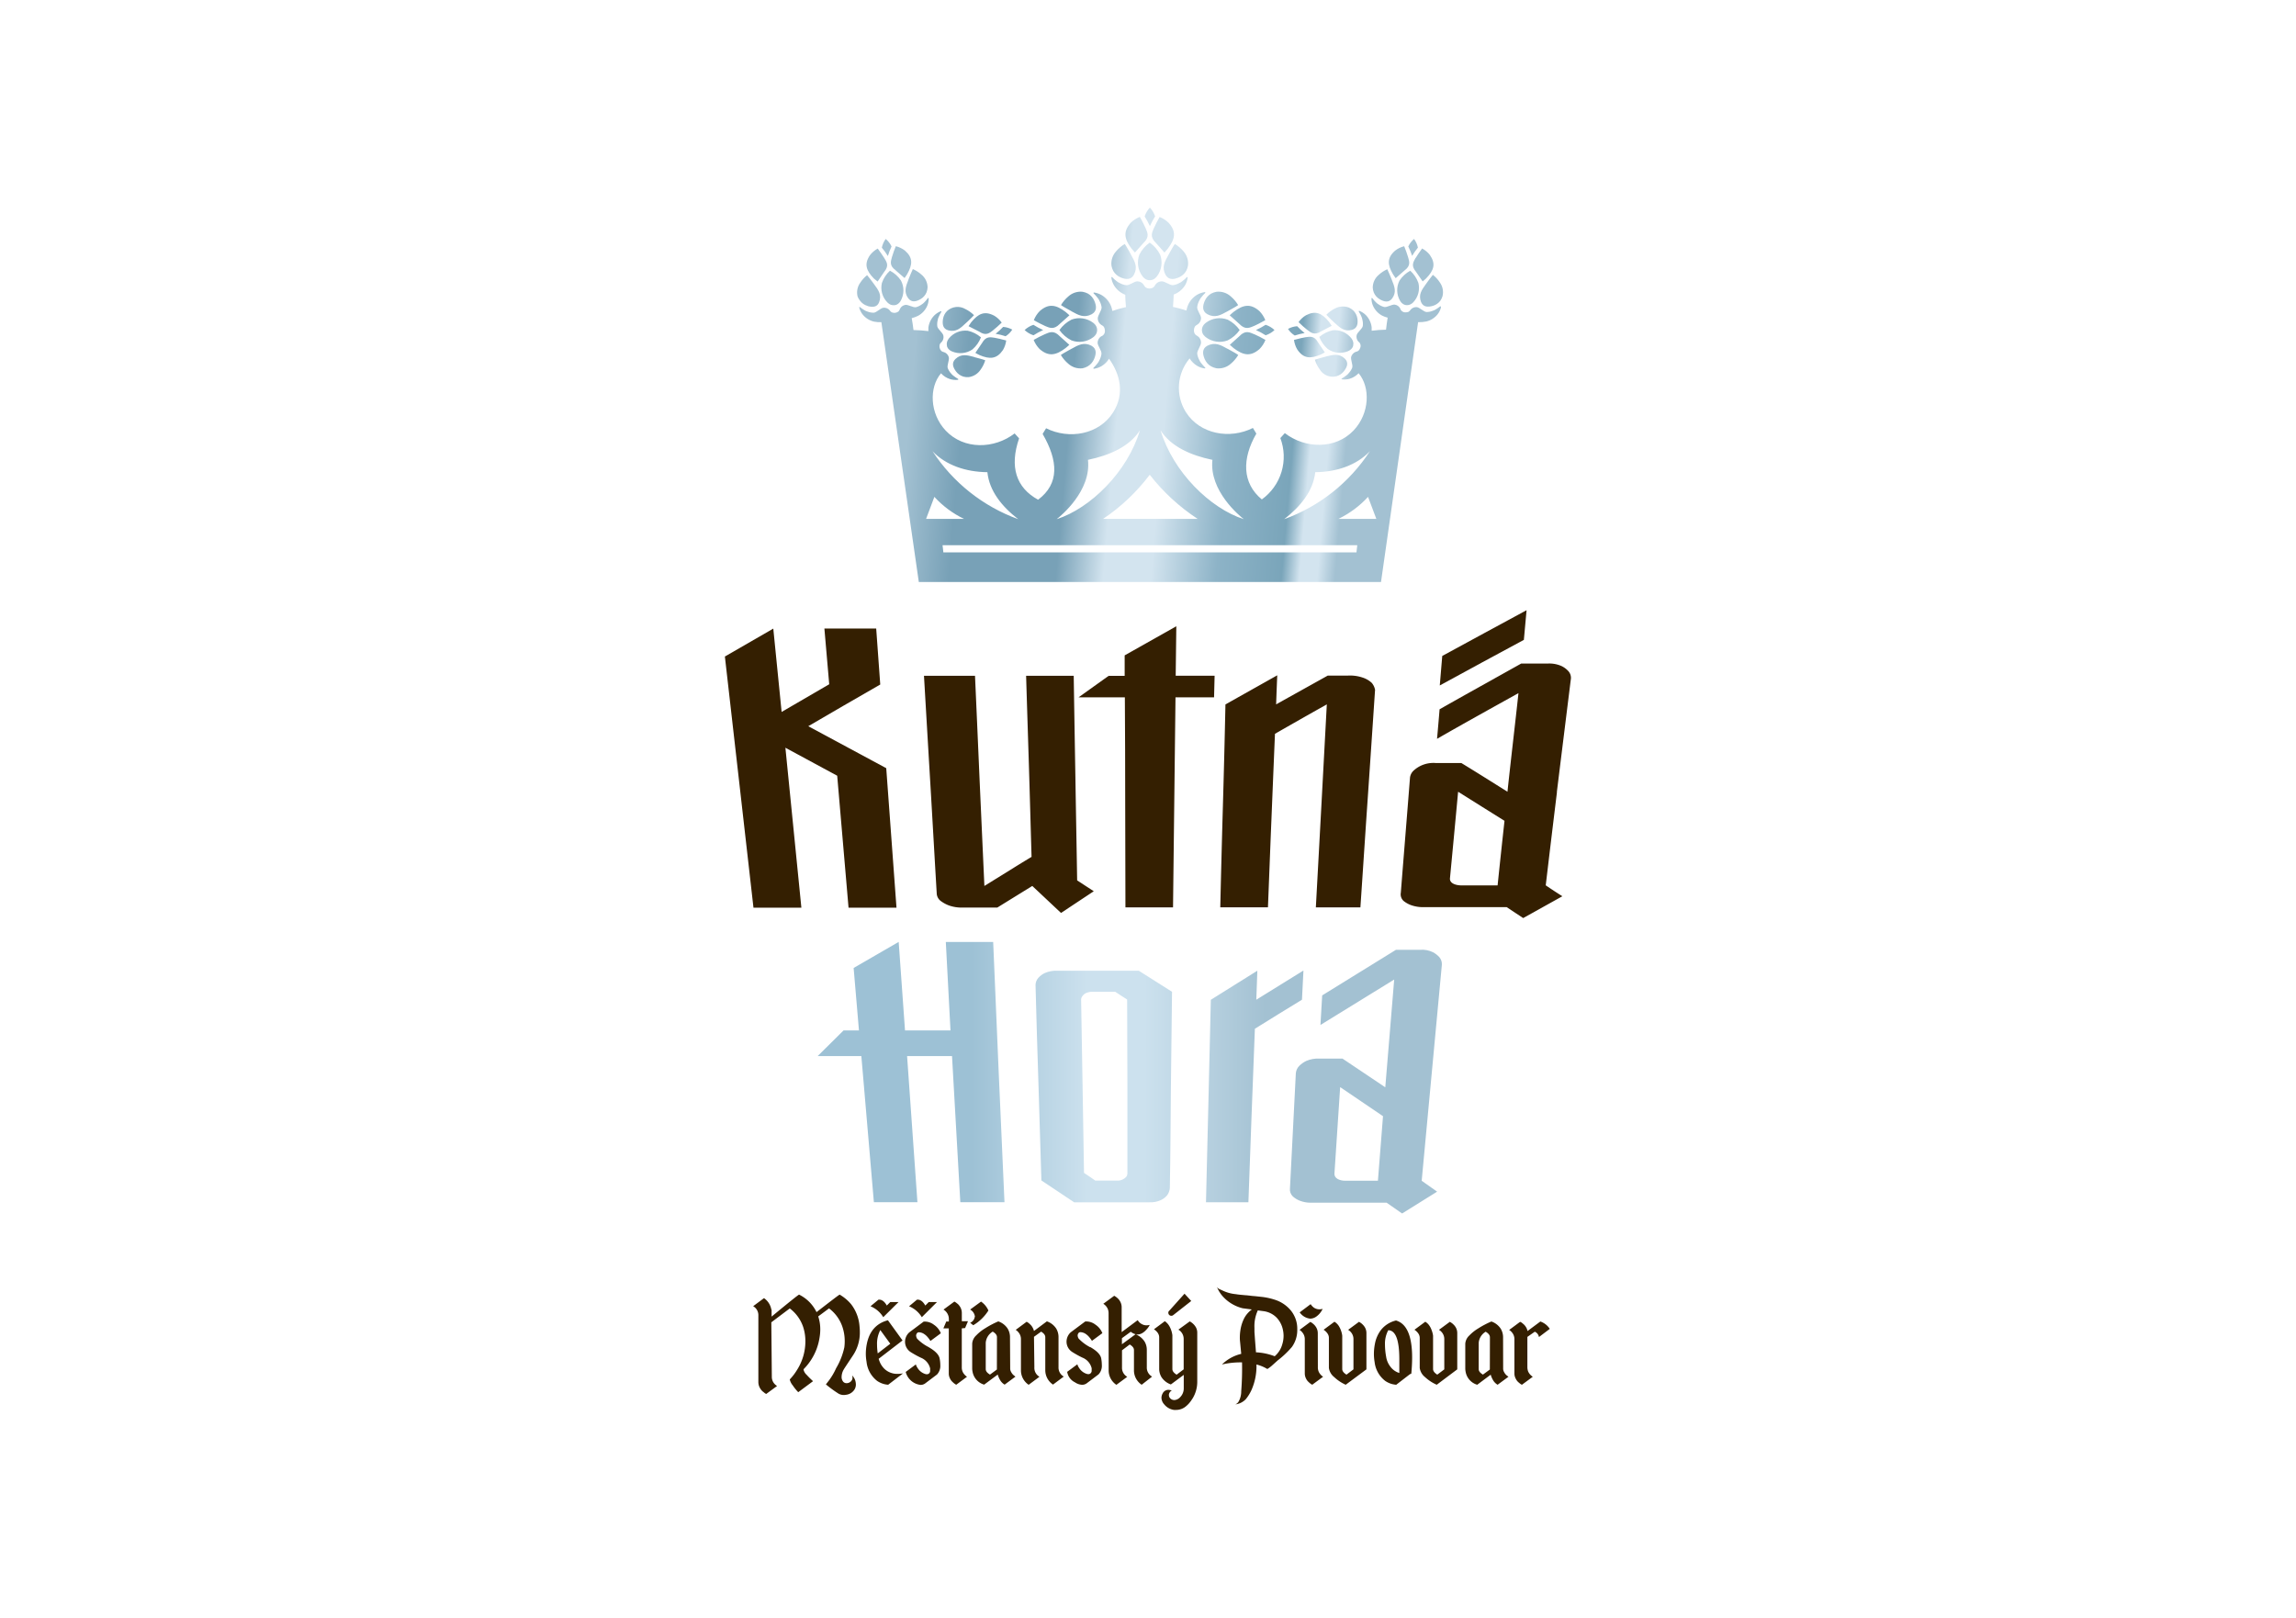 <svg id="Vrstva_1" data-name="Vrstva 1" xmlns="http://www.w3.org/2000/svg" xmlns:xlink="http://www.w3.org/1999/xlink" viewBox="0 0 595.28 419.53"><defs><style>.cls-1,.cls-2{fill:none;}.cls-1{clip-rule:evenodd;}.cls-3{clip-path:url(#clip-path);}.cls-4{fill:url(#Nepojmenovaný_přechod_50);}.cls-5{clip-path:url(#clip-path-2);}.cls-6{fill:url(#Nepojmenovaný_přechod_49);}.cls-7{fill:#341f01;}</style><clipPath id="clip-path"><path id="SVGID" class="cls-1" d="M293.22,66c-.13-.23-.24-.47-.4-.74-.5-.8-.56-1.06-1.2-2a8.9,8.9,0,0,0-2.24,1.9,4.73,4.73,0,0,0-1.21,3.73,4.82,4.82,0,0,0,.47,1.37,4,4,0,0,0,1.9,1.67c1.33.56,2.65.72,3.44-.68,1.06-2,.27-3.37-.76-5.23m7.56,0a8.52,8.52,0,0,0-2.69-3.11h0A8.44,8.44,0,0,0,295.41,66a5.89,5.89,0,0,0,.82,5.66l.1.12a1.31,1.31,0,0,0,.17.18.91.91,0,0,0,.18.17l.19.15a2.1,2.1,0,0,0,1.14.38h.17a2.1,2.1,0,0,0,1.13-.38l.2-.15a1.31,1.31,0,0,0,.18-.17,1.15,1.15,0,0,0,.16-.18l.11-.12A5.94,5.94,0,0,0,300.78,66Zm-1.6-6.88a30.85,30.85,0,0,1,1.47-2.87A6.7,6.7,0,0,1,303,57.79c2.05,2.29,1.67,4.19-.23,6.69-.27.36-.87,1-.87,1S300,63.3,299.7,63C298,61.39,298.73,60.23,299.18,59.12ZM303,66c.13-.24.25-.47.41-.74.49-.81.55-1.07,1.19-2a9.14,9.14,0,0,1,2.24,1.91A4.73,4.73,0,0,1,308,68.9a4.54,4.54,0,0,1-.47,1.36,4,4,0,0,1-1.9,1.67c-1.33.57-2.65.72-3.44-.67C301.15,69.31,301.93,67.89,303,66Zm-3.51-9.87a6,6,0,0,0-1.36-2.3h0a6,6,0,0,0-1.36,2.3,19,19,0,0,1,1.36,2.5h0A19,19,0,0,1,299.45,56.16ZM270.88,86.67A29.52,29.52,0,0,0,268,88.14a7,7,0,0,0,1.54,2.37c2.3,2,4.19,1.67,6.7-.23a12.53,12.53,0,0,0,1-.87s-2.14-1.94-2.47-2.22C273.15,85.49,272,86.22,270.88,86.67Zm6.91,3.78c-.24.13-.48.25-.75.41-.8.49-1.06.55-2,1.19a9.11,9.11,0,0,0,1.9,2.24,4.74,4.74,0,0,0,3.73,1.21A4.52,4.52,0,0,0,282,95a4,4,0,0,0,1.67-1.9c.56-1.33.72-2.65-.67-3.44C281.06,88.64,279.64,89.42,277.79,90.45Zm0-7.56a8.52,8.52,0,0,0-3.11,2.69h0a8.44,8.44,0,0,0,3.11,2.68,5.89,5.89,0,0,0,5.66-.82l.12-.1a2.09,2.09,0,0,0,.18-.16,1.3,1.3,0,0,0,.17-.19l.15-.19a2.1,2.1,0,0,0,.38-1.14v-.17a2.1,2.1,0,0,0-.38-1.13l-.15-.2-.17-.18a2.09,2.09,0,0,0-.18-.16l-.12-.11A5.94,5.94,0,0,0,277.76,82.89Zm-6.88,1.61c-.46-.21-1.75-.82-2.87-1.48a6.94,6.94,0,0,1,1.54-2.37c2.29-2,4.19-1.67,6.69.23.36.28,1,.88,1,.88s-2.15,1.93-2.48,2.21C273.15,85.67,272,84.94,270.88,84.5Zm6.91-3.79c-.24-.13-.47-.24-.74-.41-.81-.49-1.07-.55-2-1.19a8.9,8.9,0,0,1,1.9-2.24,4.73,4.73,0,0,1,3.73-1.21,5.07,5.07,0,0,1,1.37.47,4,4,0,0,1,1.66,1.9c.57,1.33.72,2.65-.67,3.44C281.07,82.53,279.65,81.74,277.79,80.71Zm-9.87,3.51a6.09,6.09,0,0,0-2.3,1.36h0a6.09,6.09,0,0,0,2.3,1.36,18.75,18.75,0,0,1,2.51-1.36h0A18.75,18.75,0,0,1,267.92,84.22Zm57.26,2.45a29.52,29.52,0,0,1,2.88,1.47,7,7,0,0,1-1.54,2.37c-2.3,2-4.19,1.67-6.7-.23a12.53,12.53,0,0,1-1-.87s2.14-1.94,2.47-2.22C322.91,85.49,324.07,86.22,325.18,86.67Zm-6.91,3.78c.24.13.48.25.74.41.81.49,1.07.55,2,1.19a9.11,9.11,0,0,1-1.9,2.24,4.75,4.75,0,0,1-3.73,1.21A4.52,4.52,0,0,1,314,95a4,4,0,0,1-1.67-1.9c-.56-1.33-.72-2.65.67-3.44C315,88.64,316.42,89.42,318.27,90.45Zm0-7.56a8.52,8.52,0,0,1,3.11,2.69h0a8.44,8.44,0,0,1-3.11,2.68,5.89,5.89,0,0,1-5.66-.82l-.12-.1a1.22,1.22,0,0,1-.18-.16,1.3,1.3,0,0,1-.17-.19L312,86.8a2.1,2.1,0,0,1-.38-1.14v-.17a2.1,2.1,0,0,1,.38-1.13l.15-.2.17-.18a1.22,1.22,0,0,1,.18-.16l.12-.11A5.94,5.94,0,0,1,318.3,82.89Zm6.88,1.61c.46-.21,1.75-.82,2.87-1.48a6.94,6.94,0,0,0-1.54-2.37c-2.29-2-4.19-1.67-6.69.23-.36.28-1,.88-1,.88S321,83.69,321.33,84C322.91,85.67,324.06,84.94,325.18,84.5Zm-6.91-3.79c.24-.13.47-.24.74-.41.81-.49,1.07-.55,2-1.19a8.9,8.9,0,0,0-1.9-2.24,4.73,4.73,0,0,0-3.73-1.21,4.94,4.94,0,0,0-1.37.47,4,4,0,0,0-1.66,1.9c-.57,1.33-.72,2.65.67,3.44C315,82.53,316.41,81.74,318.27,80.71Zm9.87,3.51a6.09,6.09,0,0,1,2.3,1.36h0a6.09,6.09,0,0,1-2.3,1.36,18.75,18.75,0,0,0-2.51-1.36h0A18.75,18.75,0,0,0,328.14,84.22Zm36.92-17.58a29.58,29.58,0,0,0-1-2.79A6.25,6.25,0,0,0,361.7,65c-2.12,1.86-2,3.64-.53,6.13.21.36.69,1,.69,1s2-1.74,2.29-2C365.88,68.85,365.35,67.71,365.06,66.64Zm-4.22,5.89c-.09-.23-.17-.46-.29-.72-.36-.79-.39-1-.87-2a8.31,8.31,0,0,0-2.25,1.49,4.33,4.33,0,0,0-1.52,3.28,4,4,0,0,0,.28,1.29,3.63,3.63,0,0,0,1.55,1.74c1.14.66,2.33.95,3.21-.23C362.13,75.73,361.57,74.34,360.84,72.53Zm6.9.82a7.87,7.87,0,0,0-2.1-3.15h0a7.81,7.81,0,0,0-2.79,2.55A5.44,5.44,0,0,0,363,78l.08.12a1.08,1.08,0,0,0,.13.19l.14.17.17.15a1.85,1.85,0,0,0,1,.48h.15a1.83,1.83,0,0,0,1.08-.23l.2-.11.18-.13a.89.89,0,0,0,.17-.15l.11-.1A5.41,5.41,0,0,0,367.74,73.35Zm-.7-6.46c.25-.4.95-1.51,1.67-2.46a6.36,6.36,0,0,1,2,1.67c1.62,2.32,1.06,4-.95,6.08-.29.3-.91.79-.91.79s-1.52-2.17-1.74-2.51C365.72,68.83,366.51,67.86,367,66.89Zm2.69,6.73c.14-.2.28-.41.45-.63.54-.68.63-.91,1.32-1.72a8,8,0,0,1,1.83,2A4.31,4.31,0,0,1,374,76.8a4.27,4.27,0,0,1-.58,1.2,3.76,3.76,0,0,1-1.92,1.31c-1.28.36-2.5.36-3.07-1C367.71,76.41,368.58,75.2,369.73,73.62Zm-2.11-9.41a5.66,5.66,0,0,0-1-2.25h0a5.65,5.65,0,0,0-1.5,1.95,16,16,0,0,1,1,2.44h0A16.39,16.39,0,0,1,367.62,64.21ZM227.54,73s1.5-2.19,1.72-2.53c1.36-1.64.56-2.61,0-3.57-.25-.4-1-1.51-1.69-2.45a6.41,6.41,0,0,0-2,1.7c-1.59,2.33-1,4,1,6.07A11.44,11.44,0,0,0,227.54,73Zm-2.61,6.36c1.27.35,2.5.34,3-1,.73-1.9-.16-3.11-1.32-4.68-.15-.2-.28-.4-.46-.62-.55-.68-.63-.91-1.34-1.71a8.28,8.28,0,0,0-1.8,2,4.29,4.29,0,0,0-.66,3.55A4,4,0,0,0,223,78,3.65,3.65,0,0,0,224.93,79.33Zm5.79-9.15h0a7.71,7.71,0,0,0-2.07,3.16,5.43,5.43,0,0,0,1.43,5.06l.11.1a.9.9,0,0,0,.17.14.8.8,0,0,0,.19.13l.19.12a1.93,1.93,0,0,0,1.08.21H232a1.83,1.83,0,0,0,1-.49l.17-.16a.9.9,0,0,0,.14-.17c.09-.11.07-.1.13-.18l.08-.13a5.46,5.46,0,0,0,.07-5.26A7.86,7.86,0,0,0,230.72,70.18Zm1.48-.12c.3.27,2.32,2,2.32,2s.47-.62.68-1c1.43-2.51,1.54-4.28-.6-6.13a6.51,6.51,0,0,0-2.34-1.12,28.06,28.06,0,0,0-1,2.8C231,67.68,230.46,68.83,232.2,70.06Zm3.34,2.4c-.71,1.81-1.26,3.21-.06,4.86.89,1.17,2.07.87,3.21.2a3.61,3.61,0,0,0,1.53-1.75,4.17,4.17,0,0,0,.27-1.3,4.32,4.32,0,0,0-1.55-3.26,8.32,8.32,0,0,0-2.27-1.47c-.47,1-.5,1.2-.85,2C235.71,72,235.63,72.23,235.54,72.46Zm-5.33-6.14h0a16.83,16.83,0,0,1,.94-2.45,5.57,5.57,0,0,0-1.52-1.94h0a5.89,5.89,0,0,0-1,2.26,16.56,16.56,0,0,1,1.54,2.13ZM338.42,87.46c-.47.09-1.77.34-2.93.68a6.59,6.59,0,0,0,.85,2.48c1.6,2.36,3.39,2.46,6.07,1.32.39-.17,1.07-.57,1.07-.57s-1.49-2.22-1.72-2.55C340.73,86.93,339.52,87.32,338.42,87.46Zm5.35,5-.76.2c-.84.26-1.09.26-2.1.62a8.18,8.18,0,0,0,1.21,2.44,3.92,3.92,0,0,0,4.41,1.83,3.67,3.67,0,0,0,1.93-1.33c.81-1.06,1.26-2.21.19-3.24C347.13,91.56,345.67,92,343.77,92.44Zm1.7-6.8a7.86,7.86,0,0,0-3.41,1.71h0a7.88,7.88,0,0,0,2.18,3.12,5.48,5.48,0,0,0,5.28.56l.13-.07a.75.75,0,0,0,.2-.1,1.4,1.4,0,0,0,.2-.13l.17-.14a1.88,1.88,0,0,0,.61-.93s0,0,0-.08l0-.08a1.81,1.81,0,0,0-.08-1.1l-.09-.21a.68.68,0,0,0-.11-.2.9.9,0,0,0-.12-.19l-.09-.13A5.49,5.49,0,0,0,345.47,85.64Zm-6.55-.13a29.93,29.93,0,0,1-2.25-2,6.28,6.28,0,0,1,1.93-1.78c2.53-1.31,4.15-.54,6,1.74a11.07,11.07,0,0,1,.67,1l-2.73,1.43C340.69,87.09,339.82,86.17,338.92,85.51ZM346,83.69c-.19-.17-.37-.33-.58-.54-.61-.62-.83-.74-1.54-1.53A8.15,8.15,0,0,1,346.1,80a4.37,4.37,0,0,1,3.63-.24,4.07,4.07,0,0,1,1.12.74,3.7,3.7,0,0,1,1.07,2.09c.2,1.32,0,2.54-1.39,2.94C348.53,86.07,347.43,85,346,83.69Zm-9.69.9a5.61,5.61,0,0,0-2.37.7h0A5.49,5.49,0,0,0,335.69,87a16.55,16.55,0,0,1,2.57-.64h0A17.09,17.09,0,0,1,336.31,84.59Zm36.52-4.73a7.33,7.33,0,0,1-.63.4,2.51,2.51,0,0,1-.71.32,4.31,4.31,0,0,1-1.64.33c-.76-.06-1.74-1.17-2.51-1.27a1.88,1.88,0,0,0-1.59.64,2.22,2.22,0,0,1-.54.57,2,2,0,0,1-.93.14,1.33,1.33,0,0,1-1.25-1,1.88,1.88,0,0,0-1.4-1c-.76-.1-2,.75-2.74.62a4.32,4.32,0,0,1-1.51-.71,2.81,2.81,0,0,1-.61-.48c-.19-.2-.34-.33-.52-.54-.38-.46-.57-.86-.67-.48a4.65,4.65,0,0,0,.41,1.92,5.34,5.34,0,0,0,2.39,2.54,6.85,6.85,0,0,0,1.4.51h0c-.16,1-.31,2-.43,3.12a34.66,34.66,0,0,0-3.72.27,6,6,0,0,0,0-.88,5.45,5.45,0,0,0-1.51-3.18,5,5,0,0,0-1.67-1.09c-.38,0-.08.29.21.82.14.24.2.43.32.68a2.6,2.6,0,0,1,.23.75,4.35,4.35,0,0,1,.12,1.68c-.16.76-1.4,1.59-1.59,2.35a1.91,1.91,0,0,0,.43,1.68,1.33,1.33,0,0,1,.52,1.56,1.86,1.86,0,0,1-.47.81,1.8,1.8,0,0,1-.73.3,2,2,0,0,0-1.18,1.27c-.19.76.5,2.08.28,2.83a4.63,4.63,0,0,1-.91,1.42,2.22,2.22,0,0,1-.56.54,6.85,6.85,0,0,1-.61.45c-.5.33-.93.47-.57.62a5,5,0,0,0,2-.16,5.43,5.43,0,0,0,2.31-1.43c3.07,3.66,2.88,10.38-1.27,14.8-4.72,5-12.6,4.79-17.87.73-.41.47-.75.81-1.16,1.28a13.64,13.64,0,0,1-4.8,15.91c-5.12-4.23-5.18-10.55-1.42-17.06-.31-.54-.58-.93-.89-1.47-5.95,3-13.73,1.68-17.41-4.14a11.85,11.85,0,0,1,1-13.89,5.69,5.69,0,0,0,1.91,1.9,5.12,5.12,0,0,0,2,.69c.42,0,0-.32-.43-.79-.21-.22-.33-.4-.52-.63a2.8,2.8,0,0,1-.43-.72,4.64,4.64,0,0,1-.57-1.73c0-.83,1-2,1-2.87a2,2,0,0,0-.89-1.64,2,2,0,0,1-.69-.51,1.93,1.93,0,0,1-.27-1,2,2,0,0,1,.27-1,2.16,2.16,0,0,1,.69-.51,2,2,0,0,0,.89-1.63c0-.85-1.07-2-1-2.88a4.64,4.64,0,0,1,.57-1.73,2.75,2.75,0,0,1,.43-.71c.19-.24.31-.41.52-.64.44-.47.85-.73.43-.79a5.31,5.31,0,0,0-2,.7,5.83,5.83,0,0,0-2.43,2.92,6.42,6.42,0,0,0-.3,1.15,34.91,34.91,0,0,0-3.49-.94h0c.09-1.1.14-2.17.18-3.2A5.91,5.91,0,0,0,307.23,74a5.28,5.28,0,0,0,.69-2c-.06-.42-.32,0-.79.43-.23.21-.4.32-.64.52a2.75,2.75,0,0,1-.71.43,4.64,4.64,0,0,1-1.73.57c-.83,0-2-1-2.88-1a2,2,0,0,0-1.63.89,1.9,1.9,0,0,1-.51.68,1.85,1.85,0,0,1-2,0,1.9,1.9,0,0,1-.51-.68,2,2,0,0,0-1.64-.89c-.84,0-2,1.07-2.87,1a4.64,4.64,0,0,1-1.73-.57,2.75,2.75,0,0,1-.71-.43c-.24-.2-.41-.31-.64-.52-.47-.44-.73-.85-.79-.43a5.28,5.28,0,0,0,.69,2,5.91,5.91,0,0,0,2.92,2.43c0,1,.09,2.1.18,3.2h0a36.47,36.47,0,0,0-3.53,1h0a6.81,6.81,0,0,0-.3-1.16,5.83,5.83,0,0,0-2.43-2.92,5.31,5.31,0,0,0-2-.7c-.42.06,0,.32.43.79.21.23.33.4.52.64a2.75,2.75,0,0,1,.43.71,4.64,4.64,0,0,1,.57,1.73c0,.83-1,2-1,2.88a2,2,0,0,0,.89,1.63,2.16,2.16,0,0,1,.69.51,2.07,2.07,0,0,1,.27,1,1.44,1.44,0,0,1-1,1.49,2,2,0,0,0-.89,1.64c0,.84,1.07,2,1,2.87a4.64,4.64,0,0,1-.57,1.73,2.8,2.8,0,0,1-.43.72c-.19.23-.31.41-.52.63-.44.47-.85.74-.43.79a5.12,5.12,0,0,0,2-.69,5.69,5.69,0,0,0,1.91-1.9c2.86,3.94,4.12,9.08,1.08,13.89-3.68,5.82-11.46,7.11-17.4,4.14-.32.54-.59.93-.9,1.47,4.06,7,4.37,12.9-1.17,17.06-5.69-3.1-7.47-8.53-4.93-15.91-.41-.47-.74-.81-1.16-1.28-5.27,4.06-13.15,4.28-17.87-.73-4.17-4.44-4.34-11.2-1.22-14.86a5.33,5.33,0,0,0,2.37,1.51,4.92,4.92,0,0,0,2,.17c.36-.14-.06-.29-.57-.62-.23-.15-.38-.28-.61-.45a2.82,2.82,0,0,1-.55-.54,4.49,4.49,0,0,1-.9-1.43c-.22-.74.47-2.07.28-2.82a1.9,1.9,0,0,0-1.17-1.28,2,2,0,0,1-.73-.3,1.73,1.73,0,0,1-.44-1.76,1.82,1.82,0,0,1,.5-.61,1.89,1.89,0,0,0,.43-1.68c-.18-.76-1.42-1.6-1.57-2.36a4.35,4.35,0,0,1,.12-1.68,2.45,2.45,0,0,1,.23-.74c.12-.26.19-.44.32-.69.29-.52.6-.85.21-.81a4.92,4.92,0,0,0-1.66,1.08,5.46,5.46,0,0,0-1.53,3.18,6.18,6.18,0,0,0,0,.89h0a37.52,37.52,0,0,0-3.86-.28c-.13-1.13-.29-2.1-.46-3.08l0,0a8.55,8.55,0,0,0,1.63-.6,5.35,5.35,0,0,0,2.37-2.56,4.87,4.87,0,0,0,.4-1.93c-.11-.38-.3,0-.68.49-.18.21-.32.34-.51.55a3,3,0,0,1-.6.48,4.52,4.52,0,0,1-1.51.73c-.76.13-2-.7-2.75-.6a1.86,1.86,0,0,0-1.38,1,2.16,2.16,0,0,1-.38.69,2,2,0,0,1-.86.37,1.89,1.89,0,0,1-.93-.14,1.94,1.94,0,0,1-.55-.56,1.88,1.88,0,0,0-1.6-.62c-.76.1-1.73,1.22-2.5,1.29a4.4,4.4,0,0,1-1.64-.31,2.58,2.58,0,0,1-.7-.31c-.24-.15-.42-.24-.64-.4-.49-.34-.78-.68-.78-.3a4.89,4.89,0,0,0,.88,1.77,5.35,5.35,0,0,0,2.95,1.86,8.45,8.45,0,0,0,1.91.14h0l9.71,67.38H358.05l9.62-67.38a9.93,9.93,0,0,0,2.14-.18,5.34,5.34,0,0,0,2.93-1.88,4.74,4.74,0,0,0,.86-1.77C373.6,79.17,373.31,79.51,372.83,79.86ZM341,122.44c5.56-.06,10.73-1.8,14.18-5.45a44.71,44.71,0,0,1-22.24,17.64C337.24,131.32,340.48,127.25,341,122.44Zm-26.66-3.21c-.88,8.07,7.1,14.59,8.15,15.4-8.71-2.79-18.35-12.21-21.6-23.06C303.55,115.82,308.85,118.11,314.3,119.23Zm-16.23,3.9a51.55,51.55,0,0,0,12.4,11.42H286A50.3,50.3,0,0,0,298.07,123.13Zm-16-3.9c5.44-1.12,10.75-3.41,13.44-7.66-3.24,10.85-12.89,20.27-21.6,23.06C275,133.82,283,127.3,282.08,119.23ZM256,122.44c.48,4.81,3.71,8.88,8,12.19A44.75,44.75,0,0,1,241.77,117C245.23,120.64,250.4,122.38,256,122.44Zm-13.75,6.4a25.24,25.24,0,0,0,7.69,5.71h-9.84Zm109.48,14.39H244.58c-.07-.38-.12-1.48-.21-1.86H351.9C351.82,141.75,351.76,142.85,351.69,143.23ZM347,134.55a25.36,25.36,0,0,0,7.69-5.71l2.15,5.71Zm-89.54-48.9a29.93,29.93,0,0,0,2.25-2,6.37,6.37,0,0,0-1.92-1.78c-2.53-1.33-4.15-.56-6,1.71a11.61,11.61,0,0,0-.68,1L253.89,86C255.69,87.22,256.57,86.3,257.48,85.65ZM250.4,83.8c.19-.17.38-.33.58-.53.61-.63.83-.74,1.55-1.54a8.22,8.22,0,0,0-2.22-1.58,4,4,0,0,0-4.75.48,3.73,3.73,0,0,0-1.07,2.09c-.21,1.32-.06,2.54,1.38,2.94C247.86,86.17,249,85.14,250.4,83.8Zm1.73,6.8a7.91,7.91,0,0,0,2.2-3.12h0a7.83,7.83,0,0,0-3.41-1.72,5.52,5.52,0,0,0-4.91,2l-.09.13a.9.9,0,0,0-.12.19.68.68,0,0,0-.11.2l-.09.21a1.88,1.88,0,0,0-.09,1.1l0,.08s0,.06,0,.07a1.84,1.84,0,0,0,.6.94l.17.14a.86.86,0,0,0,.2.13l.2.11.13.06A5.5,5.5,0,0,0,252.13,90.6Zm5.83-3c.47.09,1.76.35,2.92.69a6.59,6.59,0,0,1-.85,2.48c-1.61,2.35-3.4,2.44-6.08,1.3-.39-.17-1.07-.57-1.07-.57s1.5-2.23,1.73-2.55C255.65,87.06,256.86,87.45,258,87.6Zm-5.37,5c.24.06.48.11.76.2.84.26,1.08.25,2.09.62a8,8,0,0,1-1.21,2.44,4.37,4.37,0,0,1-3.08,1.93,4.06,4.06,0,0,1-1.34-.12,3.73,3.73,0,0,1-1.93-1.33c-.8-1.07-1.24-2.22-.17-3.25C249.23,91.67,250.69,92.06,252.59,92.57Zm8.1-5.39a5.63,5.63,0,0,0,1.76-1.74h0a5.61,5.61,0,0,0-2.37-.7,16.83,16.83,0,0,1-1.95,1.78h0A17,17,0,0,1,260.69,87.18ZM297,59.12c-.21-.47-.82-1.76-1.48-2.88a6.94,6.94,0,0,0-2.37,1.54c-2,2.3-1.67,4.19.23,6.69.28.36.88,1,.88,1s1.93-2.14,2.21-2.47C298.18,61.39,297.45,60.23,297,59.12Z"/></clipPath><linearGradient id="Nepojmenovaný_přechod_50" x1="-774.1" y1="-3174.32" x2="-771.8" y2="-3174.32" gradientTransform="matrix(0, 66.63, -45.78, 0, -145036.94, 51601.59)" gradientUnits="userSpaceOnUse"><stop offset="0" stop-color="#a3c1d2"/><stop offset="0.12" stop-color="#a3c1d2"/><stop offset="0.21" stop-color="#78a1b7"/><stop offset="0.39" stop-color="#78a1b7"/><stop offset="0.47" stop-color="#d3e4ef"/><stop offset="0.55" stop-color="#d3e4ef"/><stop offset="0.66" stop-color="#8db3c7"/><stop offset="0.77" stop-color="#7aa5ba"/><stop offset="0.8" stop-color="#d3e4ef"/><stop offset="0.83" stop-color="#d3e4ef"/><stop offset="0.86" stop-color="#a3c1d2"/><stop offset="1" stop-color="#a3c1d2"/></linearGradient><clipPath id="clip-path-2"><path id="SVGID-2" data-name="SVGID" class="cls-2" d="M347.46,281.89l11.11,7.54-1.32,16.74H348.8c-1.5,0-2.89-.62-2.82-1.85Zm26.37-31.74a2.75,2.75,0,0,0-.64-1.94,6,6,0,0,0-1.68-1.3,6.41,6.41,0,0,0-3.23-.63h-6.34L342.8,258.11c-.15,2.56-.31,5.12-.45,7.67L361.47,254l-2.31,27.94-11.09-7.44h-6a7.52,7.52,0,0,0-3.39.6,6.92,6.92,0,0,0-1.8,1.26,3.11,3.11,0,0,0-.91,1.9l-1.52,29.84a2.49,2.49,0,0,0,.73,2.13,6,6,0,0,0,1.79,1.11,7.92,7.92,0,0,0,2.8.53h19.75l4,2.79L372.6,309l-4-2.82ZM303.3,308a3.56,3.56,0,0,1-.66,1.89,4.6,4.6,0,0,1-1.6,1.27,6.38,6.38,0,0,1-3.09.6H278.5L270,306.09q-.4-12.68-.77-25.35c-.25-8.45-.56-16.9-.75-25.37a2.9,2.9,0,0,1,.72-1.8,5.28,5.28,0,0,1,1.69-1.26,7.32,7.32,0,0,1,3.27-.6h21.09c2.87,1.83,5.75,3.64,8.62,5.46q-.13,12.7-.3,25.41C303.49,291,303.46,299.51,303.3,308Zm-11-3.74c0-7.51,0-15.05,0-22.55s-.05-15-.07-22.54c-1-.64-2.07-1.31-3.09-2h-5.77a4.2,4.2,0,0,0-1.73.3,2.33,2.33,0,0,0-.93.73,1.5,1.5,0,0,0-.41.94c.11,7.49.26,15,.38,22.51s.25,15,.37,22.48c1,.65,1.93,1.31,2.93,2h5.57a3,3,0,0,0,2.41-.94A1.37,1.37,0,0,0,292.29,304.23Zm-45.87-37.07H234.64L233,244.24,221.32,251l1.38,16.2h-4L212,273.84h11.32l.36,4.16,2.89,33.73h11.29l-2.68-37.89h11.65l2.15,37.89h11.45L258.93,278l-1.43-33.75H245.22Zm91.51-15.49c-.13,2.52-.25,5-.38,7.53-4.09,2.51-8.18,5-12.21,7.53-.29,7.5-.58,15-.86,22.5s-.55,15-.82,22.5h-11q.32-13.12.64-26.24c.22-8.75.41-17.52.62-26.27q6-3.77,12.06-7.54l-.27,7.52Q331.78,255.45,337.93,251.67Z"/></clipPath><linearGradient id="Nepojmenovaný_přechod_49" x1="-778.84" y1="-3140.82" x2="-776.63" y2="-3140.82" gradientTransform="translate(52848.66 105275.52) scale(67.58 33.43)" gradientUnits="userSpaceOnUse"><stop offset="0" stop-color="#9dc1d5"/><stop offset="0.25" stop-color="#9dc1d5"/><stop offset="0.45" stop-color="#cce1ee"/><stop offset="0.55" stop-color="#cce1ee"/><stop offset="0.76" stop-color="#a3c1d2"/><stop offset="1" stop-color="#a3c1d2"/></linearGradient></defs><title>logo_konkurence</title><g class="cls-3"><rect class="cls-4" x="243.3" y="22.28" width="109.8" height="160.07" transform="translate(170.29 390.46) rotate(-85)"/></g><g class="cls-5"><rect class="cls-6" x="211.95" y="244.24" width="161.95" height="70.39"/></g><path class="cls-7" d="M356.5,179q-.94,14.1-1.9,28.15c-.65,9.38-1.25,18.75-1.89,28.13-3.87,0-7.71,0-11.55,0q.72-13.15,1.43-26.3L344,182.65q-6.79,3.81-13.44,7.63c-.32,7.49-.62,15-.93,22.5s-.59,15-.89,22.49l-12.36,0q.3-13.15.68-26.29t.66-26.32l13.43-7.55c-.11,2.53-.2,5-.29,7.53l13.39-7.46c1.75,0,3.47,0,5.25,0a10.25,10.25,0,0,1,4,.59,6.33,6.33,0,0,1,2.12,1.27,3.81,3.81,0,0,1,.9,1.91"/><path class="cls-7" d="M314.91,175.23c-.05,1.86-.09,3.74-.14,5.59-3.32,0-6.66,0-10,0-.12,9.09-.21,18.18-.32,27.24s-.21,18.16-.32,27.23H291.79l-.06-27.23q0-13.59-.09-27.24l-12,0c2.57-1.85,5.18-3.71,7.79-5.57h4.16c0-1.77,0-3.55,0-5.31,4.43-2.52,8.91-5,13.39-7.55-.05,4.29-.09,8.55-.16,12.83,3.34,0,6.71,0,10.07,0"/><path class="cls-7" d="M229.77,199.14l2.66,36.22H220q-1.47-17.13-2.94-34.21c-4.45-2.42-8.95-4.83-13.43-7.26.71,6.92,1.38,13.82,2.07,20.73s1.36,13.83,2.07,20.74H195.35q-1.83-16.28-3.7-32.55t-3.71-32.57L200.49,163c.73,7.21,1.43,14.41,2.16,21.61,4.09-2.4,8.2-4.78,12.34-7.18-.43-4.82-.84-9.62-1.25-14.45h13.43c.35,4.84.71,9.67,1.05,14.52-6.3,3.61-12.5,7.21-18.66,10.81q10.16,5.44,20.21,10.88"/><path class="cls-7" d="M378.07,205.32q6,3.77,12,7.52-.92,8.39-1.79,16.75H379c-1.66,0-3.18-.58-3.07-1.83q1.07-11.2,2.11-22.44m25.6.08c1.09-8.83,2.55-20.62,3.65-29.45a2.58,2.58,0,0,0-.69-1.95,5.65,5.65,0,0,0-1.79-1.31,7.78,7.78,0,0,0-3.52-.63l-6.89,0c-7.14,4-14.18,7.9-21.16,11.86q-.31,3.81-.66,7.66c6.95-4,14-7.89,21.11-11.85-.81,7.56-2.05,18-2.85,25.57-3.95-2.48-7.95-5-11.95-7.44H372.3a7.56,7.56,0,0,0-5.73,1.9,3,3,0,0,0-1,1.86c-.78,10-1.6,19.91-2.38,29.86a2.32,2.32,0,0,0,.72,2.14,6.84,6.84,0,0,0,2,1.11,9.37,9.37,0,0,0,3.05.5c7.23,0,14.45,0,21.68,0l4.27,2.83,10.16-5.66c-1.45-.92-2.9-1.86-4.31-2.83Q402.19,217.49,403.67,205.4Z"/><path class="cls-7" d="M395.79,158.23c-7.38,4-14.63,7.91-21.86,11.86-.21,2.54-.43,5.11-.64,7.65,7.18-3.92,14.46-7.88,21.8-11.82.23-2.57.45-5.12.7-7.69"/><path class="cls-7" d="M278.38,175.19q.21,13.26.44,26.56c.14,8.84.31,17.68.45,26.54l4.31,2.81-8.49,5.63-7.45-7-9.08,5.61c-3.09,0-6.2,0-9.27,0a10,10,0,0,1-3.11-.5,8.47,8.47,0,0,1-2.19-1.15,2.6,2.6,0,0,1-1.13-2.09c-.56-9.38-1.08-18.78-1.64-28.17s-1.11-18.78-1.66-28.19q6.62,0,13.23,0,.61,13.63,1.2,27.26c.41,9.06.82,18.17,1.23,27.23l6.09-3.77c2-1.25,4.07-2.53,6.14-3.77-.23-7.83-.44-15.65-.68-23.47s-.5-15.65-.73-23.48h12.34"/><path class="cls-7" d="M399.37,342.67a4.8,4.8,0,0,1,2.44,1.91L399,346.7a1.8,1.8,0,0,0-1.08-1.38L396,346.66v7.85a3.26,3.26,0,0,0,.2,1.12A3.18,3.18,0,0,0,397.4,357l-2.82,2.08,0,0h0l0,0-.1-.06-.13-.07a3,3,0,0,1-.32-.23l-.38-.32a2.94,2.94,0,0,1-.68-.93,2.8,2.8,0,0,1-.33-1.34v-8.83a2.66,2.66,0,0,0-.68-1.85,2.56,2.56,0,0,0-.68-.59l2.8-2.08h0l.06,0,.07,0,.12.06.28.19.32.27a3.12,3.12,0,0,1,.66.75,2.68,2.68,0,0,1,.44,1.1Zm-9.65,12.22a1.72,1.72,0,0,0,.23.87,3,3,0,0,0,.45.66,3.81,3.81,0,0,0,.7.57l-2.82,2.08a3.37,3.37,0,0,1-1.19-1.21,6.21,6.21,0,0,1-.6-1.4L383,359.07a4.25,4.25,0,0,1-3-3.31h0a5.22,5.22,0,0,1-.1-.87h0v-6.47a3.21,3.21,0,0,1,1.06-2.13,11,11,0,0,1,2.32-1.84,23.07,23.07,0,0,1,3.39-1.78,4.69,4.69,0,0,1,2.42,1.87,4.27,4.27,0,0,1,.61,2.26Zm-3.43-8.13c0-.54-.36-1-1.1-1.44a3.71,3.71,0,0,0-1.81,2.87V355c0,.55.37,1,1.1,1.44l1.79-1.32ZM372.5,359.07a10.86,10.86,0,0,1-3.05-2,3.67,3.67,0,0,1-1.36-2.35v-7.81a2,2,0,0,0-.21-.87,2.64,2.64,0,0,0-.48-.66,3.17,3.17,0,0,0-.68-.57l2.81-2.08a3.36,3.36,0,0,1,1.05,1,4.81,4.81,0,0,1,.6,1.2,6.1,6.1,0,0,1,.37,1.42l0,8.64c0,.54.37,1,1.09,1.46l1.82-1.37q0-2.34,0-7.81a2.71,2.71,0,0,0-.68-1.85,2.78,2.78,0,0,0-.7-.59l2.82-2.08,0,0h0l0,0,.09.06.13.07.32.22a4.29,4.29,0,0,1,.38.33,3.35,3.35,0,0,1,.7.93,3,3,0,0,1,.3,1.34v9.38Zm-9.7-6.6q0-7.52-2.87-7.53a7.36,7.36,0,0,0-.85,3.77,17.75,17.75,0,0,0,.3,3.08,5.48,5.48,0,0,0,1.06,2.53,4.48,4.48,0,0,0,2.36,1.7Zm2.73,3.88L362,359.07a4.43,4.43,0,0,1-.51-.06,5.67,5.67,0,0,1-.69-.15,5.77,5.77,0,0,1-1.66-.79,7.2,7.2,0,0,1-2.75-4.92,12,12,0,0,1-.18-2.08,13.7,13.7,0,0,1,.26-2.59,8.45,8.45,0,0,1,1.57-3.61,7,7,0,0,1,3.9-2.46c2.78.8,4.18,4,4.18,9.6,0,1.28-.07,2.66-.21,4.17Zm-16.63,2.72a10.86,10.86,0,0,1-3-2,3.67,3.67,0,0,1-1.36-2.35v-7.81a1.89,1.89,0,0,0-.21-.87,2.64,2.64,0,0,0-.48-.66,3.17,3.17,0,0,0-.68-.57l2.81-2.08a3.5,3.5,0,0,1,1.06,1,5.6,5.6,0,0,1,.6,1.2,6,6,0,0,1,.36,1.42l0,8.64c0,.54.37,1,1.1,1.46l1.81-1.37q0-2.34,0-7.81a2.71,2.71,0,0,0-.68-1.85,2.78,2.78,0,0,0-.7-.59l2.82-2.08,0,0h0l0,0,.09.06.13.07.33.22c.13.11.26.22.37.33a3.35,3.35,0,0,1,.7.93,3,3,0,0,1,.3,1.34v9.38Zm-9.09-20.9a2.56,2.56,0,0,0,.36.47,2.85,2.85,0,0,0,.6.51,2.53,2.53,0,0,0,1.33.36,3.43,3.43,0,0,0,.82-.11,5.09,5.09,0,0,1-1.65,2,2.79,2.79,0,0,1-1.56.53,3.79,3.79,0,0,1-2.74-1.63Zm1.87,16.38a2.66,2.66,0,0,0,.68,1.85,2.56,2.56,0,0,0,.68.59l-2.82,2.08v0h0l0,0-.1-.06-.13-.07-.32-.23a3.73,3.73,0,0,1-.36-.32,2.72,2.72,0,0,1-.7-.93,2.91,2.91,0,0,1-.32-1.34v-8.83a2.67,2.67,0,0,0-.69-1.85,2.53,2.53,0,0,0-.67-.59l2.8-2.08h0l0,0,0,0,.09.05.13.08a3.15,3.15,0,0,1,.33.22l.36.31a3.55,3.55,0,0,1,.7.93,3,3,0,0,1,.32,1.36ZM330.44,337a8.86,8.86,0,0,1,4.24,2.82,7.46,7.46,0,0,1,1.66,4.73v.15a7.52,7.52,0,0,1-1.38,4.56,24,24,0,0,1-3.69,3.5l-.49.44-.41.37-.47.42a8.12,8.12,0,0,1-1.32,1h0a10,10,0,0,0-2.82-1.17,15.26,15.26,0,0,1-1.26,6.55,11,11,0,0,1-1.5,2.44,4.43,4.43,0,0,1-2.71,1.35,1.74,1.74,0,0,0,.87-.78,5.43,5.43,0,0,0,.65-2.64,74.62,74.62,0,0,0,.21-7.47h-.55a20.62,20.62,0,0,0-4.66.55,10.63,10.63,0,0,1,5-2.76l-.29-3.05a9.28,9.28,0,0,1-.07-1.21,13,13,0,0,1,.17-2,10.15,10.15,0,0,1,.87-2.79,6.59,6.59,0,0,1,2.08-2.46l-2.37-.31a10.21,10.21,0,0,1-4.82-2.71,8.43,8.43,0,0,1-1.87-2.82,1.48,1.48,0,0,0,.71.59l.5.22.21.1.15.07a10.08,10.08,0,0,0,3.31.89c.46.08,1.06.15,1.79.21l.86.08c.31,0,.58.06.79.07l.83.1.84.07,1.66.18A17,17,0,0,1,330.44,337Zm.07,14.66a6.26,6.26,0,0,0,1.95-3.1,7.36,7.36,0,0,0,.33-2.16,7.11,7.11,0,0,0-.16-1.51,6.39,6.39,0,0,0-1.62-3.2,5.8,5.8,0,0,0-3.41-1.7l-1.49-.2a9.83,9.83,0,0,0-.87,4.56c0,.31,0,.64,0,1l.15,2.15.17,2.16.07,1A15.54,15.54,0,0,1,330.51,351.69Zm-21.66-14.31L304.2,341a.76.76,0,0,1-.49.19h-.06a.82.82,0,0,1-.53-.24.84.84,0,0,1-.21-.55.64.64,0,0,1,.25-.53l3.95-4.41Zm-.38,5.29,0,0h0l0,0,.09.06.14.07a3.62,3.62,0,0,0,.32.22c.13.11.26.22.37.33a3.76,3.76,0,0,1,.71.93,2.9,2.9,0,0,1,.31,1.34q0,.84,0,12.58a8.29,8.29,0,0,1-1.17,4.39c-.1.15-.18.28-.26.39a3.51,3.51,0,0,1-.36.51,6.18,6.18,0,0,1-1,1.08,4,4,0,0,1-2.69,1.06,5.44,5.44,0,0,1-.57,0,4,4,0,0,1-2.53-1.46,2.62,2.62,0,0,1-.7-1.69,2.38,2.38,0,0,1,.3-1.11,1.65,1.65,0,0,1,1.49-.95,2.38,2.38,0,0,1,.65.1l.21.05.05,0h0a1.48,1.48,0,0,0-.77,1.08v.13a1.19,1.19,0,0,0,.37.87,1.45,1.45,0,0,0,1,.42h.1a2.2,2.2,0,0,0,1.44-.74,3.2,3.2,0,0,0,.94-2.29v-3.5l-3.34,2.48a4.77,4.77,0,0,1-2.42-1.87,4.18,4.18,0,0,1-.61-2.26v-8.09a1.92,1.92,0,0,0-.21-.87,2.41,2.41,0,0,0-.48-.66,3,3,0,0,0-.67-.55l2.82-2.1a3.84,3.84,0,0,1,1,1,5.61,5.61,0,0,1,.6,1.2,6.07,6.07,0,0,1,.36,1.44v6h0V355c0,.54.37,1,1.1,1.46l1.83-1.38v-7.87a2.78,2.78,0,0,0-.68-1.85,2.12,2.12,0,0,0-.7-.57Zm-21.05-2.12a2.89,2.89,0,0,0-.21-1.11,2.94,2.94,0,0,0-.48-.76,2.68,2.68,0,0,0-.68-.57l2.83-2.08h0l0,0,0,0,.09.05.13.08a1.94,1.94,0,0,1,.33.23,3.18,3.18,0,0,1,.36.3,3.3,3.3,0,0,1,.69.93,2.94,2.94,0,0,1,.33,1.36v6.47l4.16-3.1,0,0v0a3.5,3.5,0,0,0,.37.49,2.39,2.39,0,0,0,.62.49,2.46,2.46,0,0,0,1.31.36,3.58,3.58,0,0,0,.83-.11,5.43,5.43,0,0,1-1,1.36,4,4,0,0,1-1.09.85,2.52,2.52,0,0,1-1.14.28,2,2,0,0,1-.34,0,4.75,4.75,0,0,1,2.24,1.86,4.18,4.18,0,0,1,.56,2.15v4.47a2.67,2.67,0,0,0,1.37,2.44L296,359.07l0,0h0a4.48,4.48,0,0,1-2-3.61v-5.39c0-.54-.37-1-1.1-1.44l-2,1.51v4.43a2.66,2.66,0,0,0,1.36,2.44l-2.82,2.08v0h0a4.49,4.49,0,0,1-2-3.72Zm7,5.45a3.46,3.46,0,0,1-1.25-.64L290.88,347v1.57Zm-11.73,3.34c1.73,1,2.68,2,2.83,3a9.29,9.29,0,0,1,.15,1.57,3.6,3.6,0,0,1,0,.58,3.28,3.28,0,0,1-.85,1.92l-3.05,2.3a2,2,0,0,1-1.21.4,3.57,3.57,0,0,1-1.87-.65,3.61,3.61,0,0,1-2-2.71l2.63-1.95a3.26,3.26,0,0,0,.46.94,3.59,3.59,0,0,0,2,1.55,1.36,1.36,0,0,0,.38.06.81.81,0,0,0,.77-.46.88.88,0,0,0,.1-.28v-.26a.9.9,0,0,0,0-.23,1.58,1.58,0,0,0,0-.32,4,4,0,0,0-2.43-2.75,25.51,25.51,0,0,1-2.64-1.47,3.17,3.17,0,0,1-1.44-2.56v-.2a3.3,3.3,0,0,1,1-2.24l.19-.16,3.66-2.73.35,0a3.91,3.91,0,0,1,2.31.84,4.74,4.74,0,0,1,1.78,2.19l-2.71,2a5.08,5.08,0,0,0-.57-.81,4.5,4.5,0,0,0-1.15-1.06,2.61,2.61,0,0,0-1.19-.38h-.08a.72.72,0,0,0-.32.07l0,0a1,1,0,0,0-.39.84v0a1.8,1.8,0,0,0,.09.41,3,3,0,0,0,.15.32A11.46,11.46,0,0,0,282.65,349.34Zm-14.51,5.21A2.65,2.65,0,0,0,269.5,357l-2.8,2.08v0h0a4.49,4.49,0,0,1-2-3.72v-8.08a2.67,2.67,0,0,0-.69-1.85,2.53,2.53,0,0,0-.67-.59l2.8-2.08h0l0,0,.08,0,.11.06c.09.06.18.13.29.19s.22.18.31.27a3.17,3.17,0,0,1,.67.75,3.45,3.45,0,0,1,.47,1.1l3.35-2.5a4.69,4.69,0,0,1,2.42,1.87,4.27,4.27,0,0,1,.6,2.26v7.75a2.67,2.67,0,0,0,1.36,2.44l-2.79,2.08,0,0h0a4.49,4.49,0,0,1-2-3.72v-8.57q0-.79-1.08-1.44l-1.85,1.34Zm-6.27.34a1.72,1.72,0,0,0,.23.87,3,3,0,0,0,.45.66,4.14,4.14,0,0,0,.69.57l-2.81,2.08a3.29,3.29,0,0,1-1.19-1.21,6.21,6.21,0,0,1-.6-1.4l-3.52,2.61a4.25,4.25,0,0,1-3-3.31h0a4.34,4.34,0,0,1-.1-.87h0v-6.47a3.21,3.21,0,0,1,1.06-2.13,11,11,0,0,1,2.32-1.84,23.07,23.07,0,0,1,3.39-1.78,4.69,4.69,0,0,1,2.42,1.87,4.27,4.27,0,0,1,.61,2.26Zm-3.43-8.13c0-.54-.36-1-1.1-1.44a3.71,3.71,0,0,0-1.81,2.87V355c0,.55.37,1,1.1,1.44l1.79-1.32Zm-5.72-5.28v-.07a2.41,2.41,0,0,0-1.23-1.81l2.82-2.06a5.36,5.36,0,0,1,1.91,2.31,11.5,11.5,0,0,1-3.93,3.82l-.8-.64A1.92,1.92,0,0,0,252.72,341.48Zm-3.4,3v10.1a2.66,2.66,0,0,0,.68,1.85,2.56,2.56,0,0,0,.68.59l-2.8,2.08,0,0h0l0,0-.1-.06-.13-.07-.32-.23a3.73,3.73,0,0,1-.36-.32,2.72,2.72,0,0,1-.7-.93,2.79,2.79,0,0,1-.32-1.34V344.45h-1.4l.75-1.78h.67V342a2.7,2.7,0,0,0-.23-1.09,2.94,2.94,0,0,0-.48-.76,2.68,2.68,0,0,0-.68-.57l2.82-2.08h0l0,0,0,0,.09.06.13.07a2.44,2.44,0,0,1,.33.23l.38.3a3.69,3.69,0,0,1,.68.93,3.09,3.09,0,0,1,.32,1.36v2.14h1.6l-.75,1.78ZM239,341.55a7,7,0,0,0-3.31-2.83l2.06-1.72h.15c.77,0,1.42.51,2,1.53l.91-.91h2.13Zm1.8,7.79c1.74,1,2.68,2,2.83,3a8.44,8.44,0,0,1,.16,1.57,5.28,5.28,0,0,1,0,.58,3.34,3.34,0,0,1-.85,1.92l-3.05,2.3a2,2,0,0,1-1.21.4,4.51,4.51,0,0,1-3.86-3.36l2.63-1.95a3.26,3.26,0,0,0,.46.94,3.59,3.59,0,0,0,2,1.55,1.36,1.36,0,0,0,.38.06.82.82,0,0,0,.77-.46.7.7,0,0,0,.09-.28l0-.13v-.13a.9.9,0,0,0,0-.23,1.08,1.08,0,0,0,0-.32,4,4,0,0,0-2.42-2.75,26.08,26.08,0,0,1-2.65-1.47,3.18,3.18,0,0,1-1.43-2.56v-.2a3.3,3.3,0,0,1,1-2.24l.19-.16,3.65-2.73.36,0a3.94,3.94,0,0,1,2.31.84,4.72,4.72,0,0,1,1.77,2.19l-2.7,2a5.08,5.08,0,0,0-.57-.81,4.36,4.36,0,0,0-1.16-1.06,2.53,2.53,0,0,0-1.18-.38h-.08a.66.66,0,0,0-.32.07l0,0a1,1,0,0,0-.4.84v0a2.69,2.69,0,0,0,.1.41,1.82,1.82,0,0,0,.15.32A11.16,11.16,0,0,0,240.83,349.34ZM229,341.55a6.91,6.91,0,0,0-3.31-2.83l2.08-1.72h.15q1.14,0,2,1.53l.91-.91h2.14Zm-1.19,10.79a7.66,7.66,0,0,0,.49,1.26,5.6,5.6,0,0,0,1.08,1.42,4.82,4.82,0,0,0,3.38,1.23,7.37,7.37,0,0,0,1.37-.13l-3.86,2.95-.51-.06a5.15,5.15,0,0,1-.68-.15,5.83,5.83,0,0,1-1.67-.79,7.2,7.2,0,0,1-2.74-4.94,12.06,12.06,0,0,1-.19-2.1,13,13,0,0,1,.27-2.59q1-4.92,5.46-6.09l3.79,5.24-.1.07Zm.43-7.45a7.56,7.56,0,0,0-.85,3.82,15.27,15.27,0,0,0,.18,2.23l3.25-2.5ZM200.11,357a2.67,2.67,0,0,0,.66,1.8,3,3,0,0,0,.7.59l-2.82,2.07h0v0h0l-.1-.06-.13-.07A2.62,2.62,0,0,1,198,361a3.15,3.15,0,0,1-.38-.3,3.7,3.7,0,0,1-.7-1,3.07,3.07,0,0,1-.3-1.35V341.14a2.67,2.67,0,0,0-1.35-2.44l2.81-2.09v0h0a4.58,4.58,0,0,1,1.91,3l.06,0v1.79q6.91-5.7,7.13-5.7a9.82,9.82,0,0,1,4.52,4.54c3.87-3,5.88-4.54,6-4.54a11.18,11.18,0,0,1,3,2.53,10.69,10.69,0,0,1,2.15,5.68c.05.5.08,1,.08,1.5a10.65,10.65,0,0,1-1.8,6.08c-1.46,2.2-2.27,3.42-2.4,3.67a3.93,3.93,0,0,0-.53,1.88v.21a2,2,0,0,0,.39,1,1.1,1.1,0,0,0,.87.41h0a1.57,1.57,0,0,0,1.25-.57,1.28,1.28,0,0,0,.32-.85,1.75,1.75,0,0,0-.11-.58l0,0,.07.07a2.73,2.73,0,0,1,.23.25,3.77,3.77,0,0,1,.26.39,3.31,3.31,0,0,1,.22.48,3.81,3.81,0,0,1,.2,1.15,2.41,2.41,0,0,1-.38,1.34,3,3,0,0,1-2.15,1.33,3.4,3.4,0,0,1-.61.06,2.74,2.74,0,0,1-1.38-.37,31.48,31.48,0,0,1-3.25-2.38l.85-1.1a16.77,16.77,0,0,0,1.8-3.1,18.1,18.1,0,0,0,2.13-5.41,12.3,12.3,0,0,0,.1-1.58,11.56,11.56,0,0,0-.64-3.85,9.91,9.91,0,0,0-3.43-4.67l-2.8,2.08a10.69,10.69,0,0,1,.53,3.39,12.64,12.64,0,0,1-.17,2,14.66,14.66,0,0,1-2.17,5.82,14.13,14.13,0,0,1-1.89,2.38.3.3,0,0,0-.1.23,2.59,2.59,0,0,0,.79,1.32c.25.28.56.6.91.95.14.12.28.26.42.4l.19.17a.69.69,0,0,0,.15.13l-3.84,2.86a11.82,11.82,0,0,1-1.42-1.76,3.67,3.67,0,0,1-.76-1.46.12.12,0,0,1,0-.11,14.17,14.17,0,0,0,1.85-2.42,13.8,13.8,0,0,0,2.18-7.47,11.78,11.78,0,0,0-.62-3.83,10,10,0,0,0-3.43-4.67l-4.78,3.6Z"/></svg>